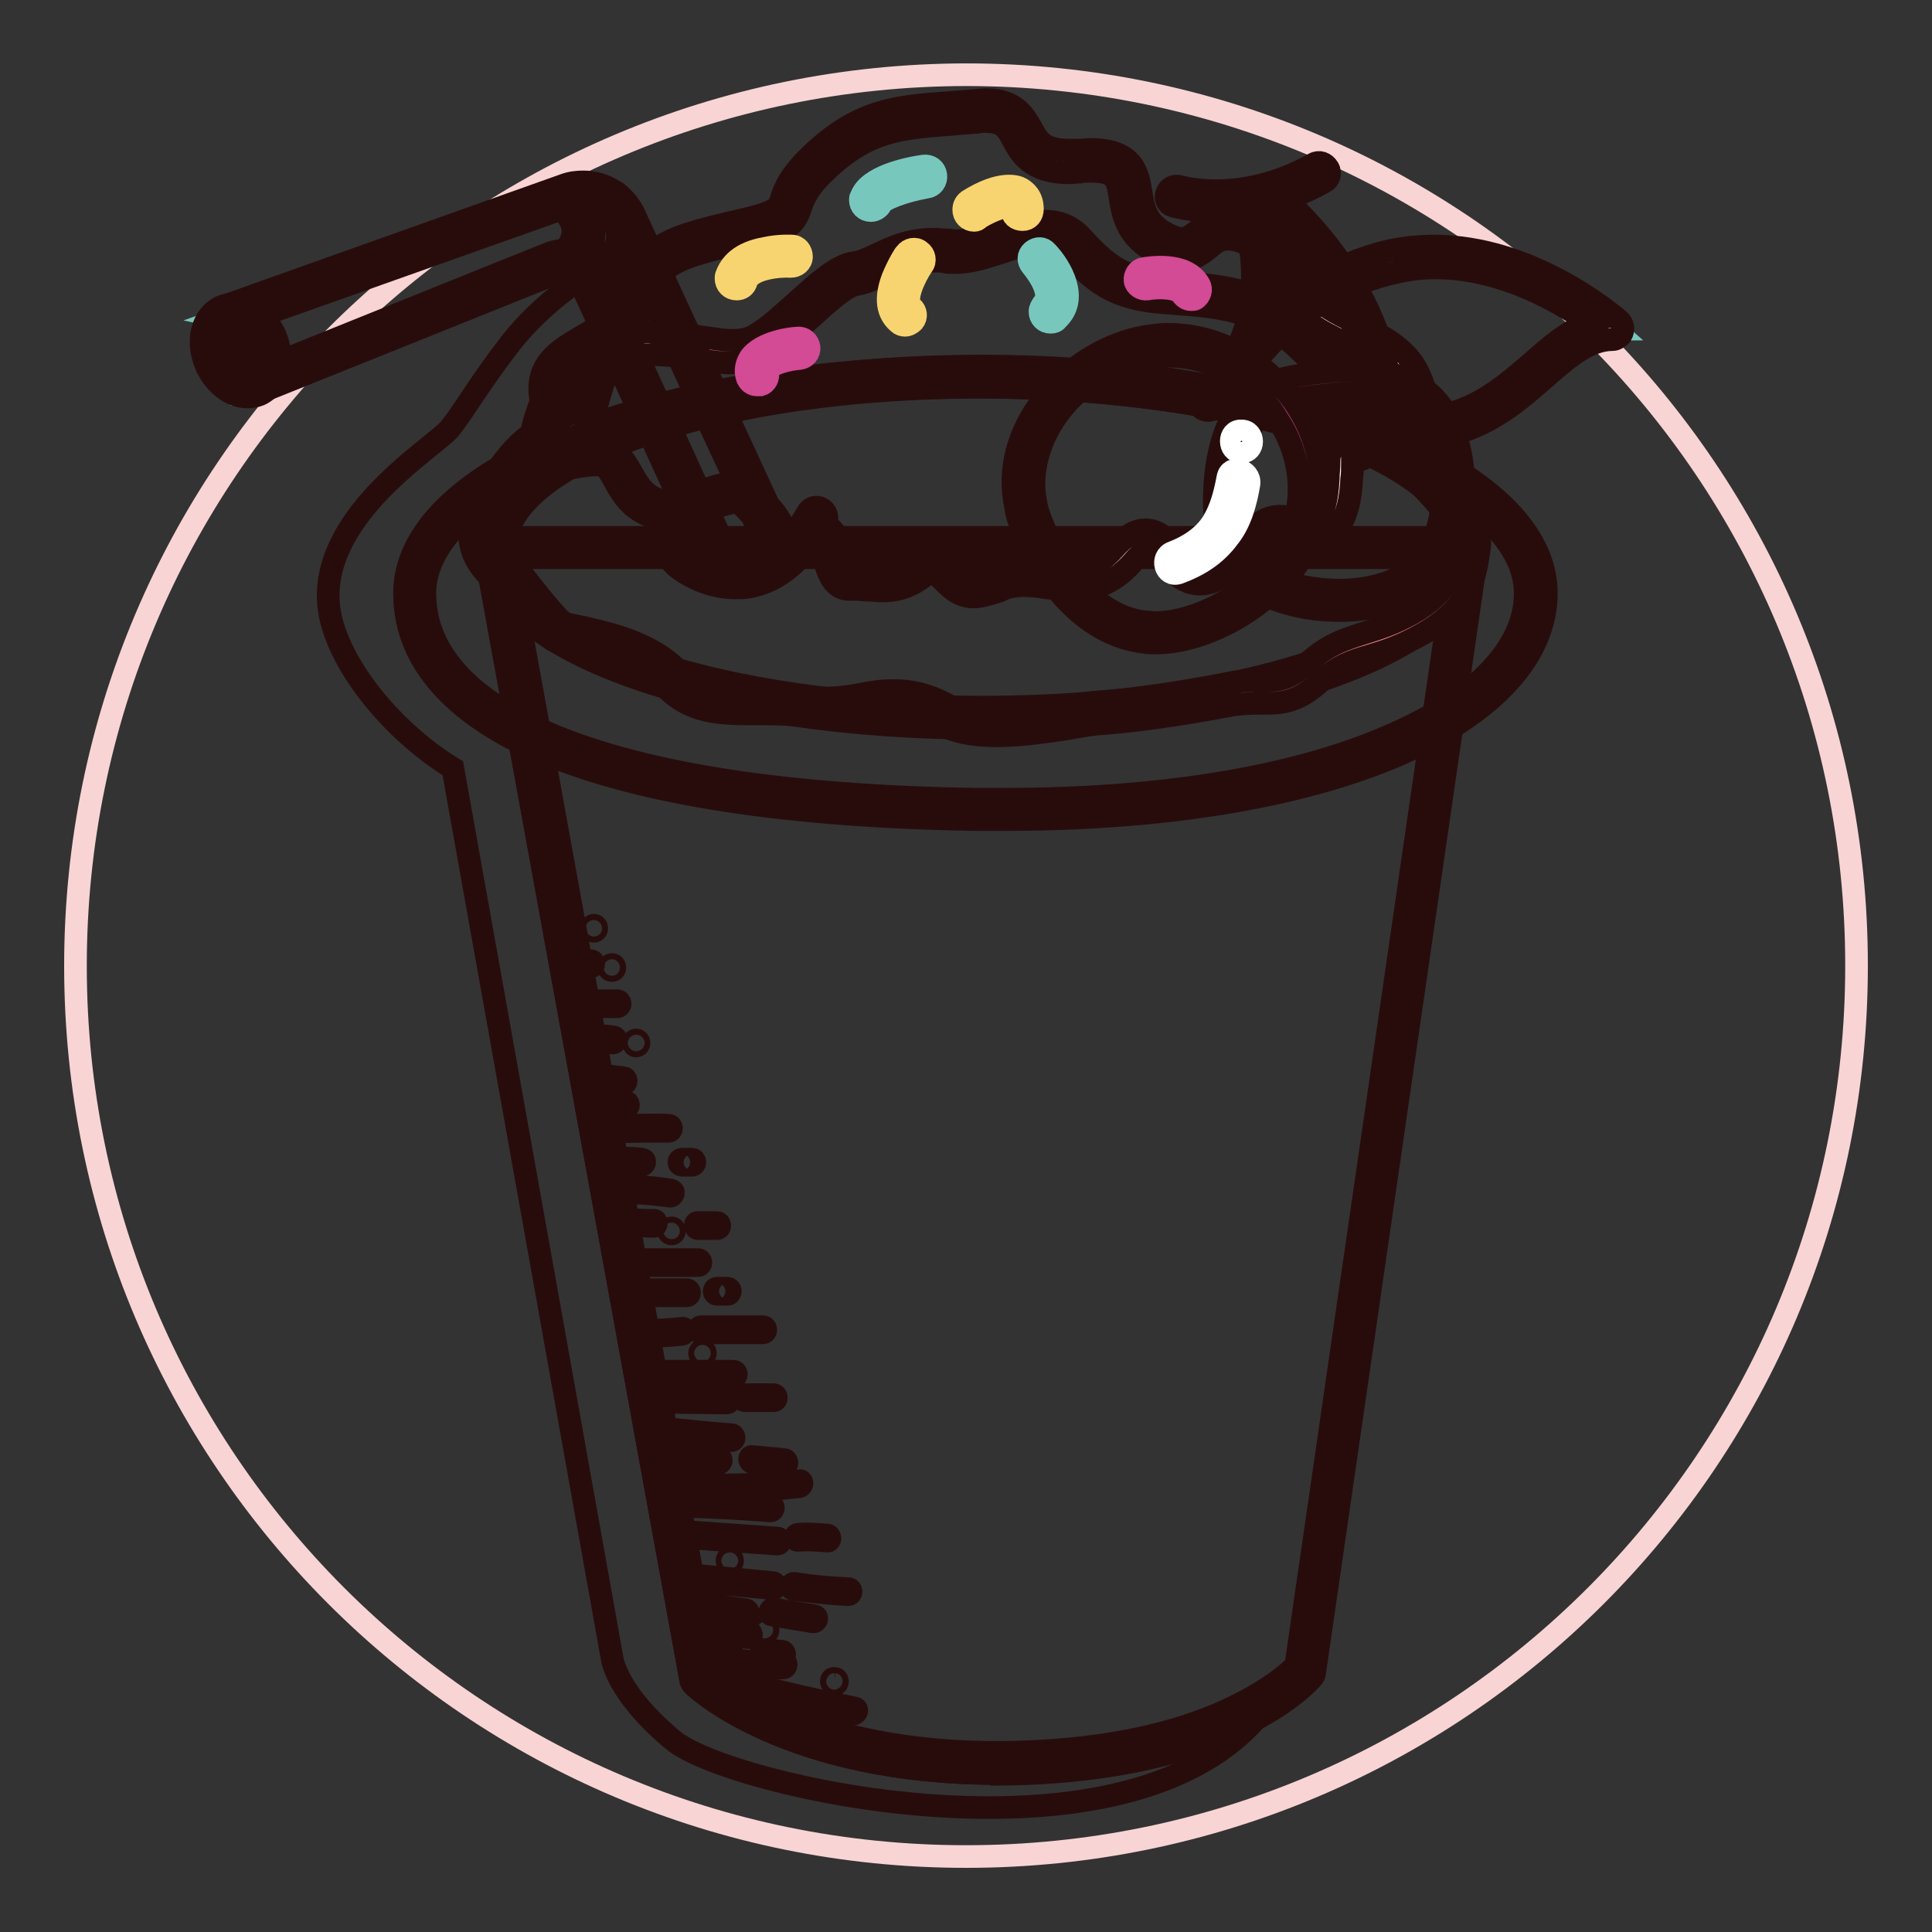 <?xml version="1.0" encoding="utf-8"?>
<!-- Svg Vector Icons : http://www.onlinewebfonts.com/icon -->
<!DOCTYPE svg PUBLIC "-//W3C//DTD SVG 1.1//EN" "http://www.w3.org/Graphics/SVG/1.1/DTD/svg11.dtd">
<svg version="1.1" xmlns="http://www.w3.org/2000/svg" xmlns:xlink="http://www.w3.org/1999/xlink" x="0px" y="0px" viewBox="0 0 256 256" enable-background="new 0 0 256 256" xml:space="preserve">
<rect x="0" y="0" width="256" height="256" fill="#333333" stroke="none"/>
<g> <path stroke-width="3" fill-opacity="0" stroke="#f9d4d5"  d="M10,128c0,65.2,52.8,118,118,118c65.2,0,118-52.8,118-118c0,0,0,0,0-0.1c0-65.2-52.8-118-118-118 C62.8,10,10,62.8,10,128z"/> <path stroke-width="3" fill-opacity="0" stroke="#78c7bd"  d="M65.6,72.5h128.9L173,221.4c0,0-10.1,12-40.1,12.3c-28,0.2-40.1-11.3-40.1-11.3L65.6,72.5z"/> <path stroke-width="3" fill-opacity="0" stroke="#280c0c"  d="M132.2,235c-27.7,0-39.8-11.2-40.3-11.7c-0.2-0.2-0.4-0.5-0.4-0.8L64.2,72.8c-0.1-0.8,0.4-1.5,1.1-1.6 c0.1,0,0.2,0,0.2,0h128.9c0.8,0,1.4,0.6,1.4,1.4c0,0.1,0,0.1,0,0.2l-21.6,148.8c0,0.3-0.1,0.5-0.3,0.7 c-0.4,0.5-10.9,12.5-41.2,12.8C132.7,235,132.4,235,132.2,235L132.2,235z M94.1,221.6c2.1,1.7,14.2,10.8,38.8,10.6 c8.3-0.1,20.4-1.1,30.5-6c5-2.4,7.5-4.7,8.3-5.5l21.3-146.8H67.3L94.1,221.6z"/> <path stroke-width="3" fill-opacity="0" stroke="#fef5ed"  d="M203.6,78.6c0,15.8-27.7,29.4-74.3,28.6c-52.2-0.9-74.3-12.8-74.3-28.6S88.2,50,129.3,50 S203.6,62.8,203.6,78.6z"/> <path stroke-width="3" fill-opacity="0" stroke="#280c0c"  d="M133.1,108.6c-1.3,0-2.5,0-3.8,0c-25.1-0.4-44.3-3.4-57.2-8.8c-8.4-3.5-18.4-10.1-18.4-21.2 c0-8.3,8-15.9,22.6-21.5c14.2-5.5,33-8.5,53-8.5c20,0,38.9,3,53,8.5c14.6,5.6,22.6,13.3,22.6,21.5c0,8.3-6.9,15.9-19.5,21.4 C172.4,105.6,154.3,108.6,133.1,108.6L133.1,108.6z M129.3,51.3c-19.7,0-38.2,2.9-52.1,8.3c-13.3,5.1-20.9,12-20.9,19 c0,7.7,5.6,14,16.7,18.7c12.6,5.3,31.5,8.2,56.2,8.6c1.3,0,2.5,0,3.8,0c20.8,0,38.6-2.9,51.3-8.5c11.5-5,17.8-11.7,17.8-18.8 c0-6.9-7.6-13.9-20.9-19C167.4,54.3,149,51.3,129.3,51.3z"/> <path stroke-width="3" fill-opacity="0" stroke="#f6c367"  d="M65.6,72.5c0,12.5,28.9,22.6,64.5,22.6c35.6,0,64.5-10.1,64.5-22.6c0-12.5-28.9-22.6-64.5-22.6 C94.5,50,65.6,60.1,65.6,72.5z"/> <path stroke-width="3" fill-opacity="0" stroke="#280c0c"  d="M130.1,96.5c-17.4,0-33.7-2.4-46-6.7c-12.8-4.5-19.8-10.6-19.8-17.3c0-6.7,7-12.8,19.8-17.3 c12.3-4.3,28.7-6.7,46-6.7c17.4,0,33.7,2.4,46,6.7c12.8,4.5,19.8,10.6,19.8,17.3c0,6.7-7,12.8-19.8,17.3 C163.8,94.1,147.5,96.5,130.1,96.5z M130.1,51.3c-17.1,0-33.1,2.3-45.1,6.5c-11.4,4-18,9.3-18,14.7c0,5.3,6.5,10.7,18,14.7 c12,4.2,28.1,6.5,45.1,6.5s33.1-2.3,45.1-6.5c11.4-4,18-9.3,18-14.7c0-5.3-6.5-10.7-18-14.7C163.2,53.7,147.2,51.3,130.1,51.3z"/> <path stroke-width="3" fill-opacity="0" stroke="#ef8484"  d="M68.1,77c0,0-7.6-3.1-3.1-10.7c4.5-7.6,6.6-8,10.4-9.7c3.8-1.7,1.3-10.2,8.5-11s12.7,2.5,16.9,0 c4.2-2.5,9.3-8.9,12.5-9.3c3.2-0.4,6.1-3.8,12.1-3c5.9,0.8,12.7-5.5,16.9-0.8c4.2,4.7,6.8,5.9,13.1,6.3s11,0.8,16.1,5.1 c5.1,4.2,8.5,8.9,11.9,10s3.3,6.4,6.6,10.2c3.3,3.8,5.1,5.8,4.7,8.4c-0.4,2.7-0.6,6.6-6.8,10.1c-6.1,3.5-9.3,2.4-13.7,6.4 s-6.3,2-11,2.9c-4.7,0.9-12.1,2.1-17.5,2.5c-5.3,0.4-14.8,3.6-21.2,0c-6.3-3.6-11,0.2-17.9-0.9c-6.9-1.1-13.1,1.3-17.7-3.7 c-4.6-5-13.5-5.3-15-6.3C72.4,82.6,68.1,77,68.1,77z"/> <path stroke-width="3" fill-opacity="0" stroke="#280c0c"  d="M132,97.5c-3.3,0-6-0.6-8.2-1.9c-1.7-1-3.3-1.4-5.3-1.4c-1.3,0-2.7,0.2-4.1,0.4c-1.6,0.2-3.3,0.5-5.1,0.5 c-1,0-2-0.1-2.9-0.2c-1.9-0.3-3.7-0.3-5.3-0.3c-0.3,0-0.6,0-0.9,0c-4.7,0-8.8,0-12.3-3.8c-3-3.2-8-4.3-11.3-5 c-1.7-0.4-2.7-0.6-3.4-1c-1.5-1-4.9-5.3-5.9-6.7c-1-0.5-3.7-2.1-4.7-5.1c-0.8-2.3-0.3-4.8,1.2-7.5c4.4-7.4,6.8-8.4,10.2-9.9 c0.3-0.1,0.6-0.2,0.9-0.4c0.9-0.4,1.3-1.9,1.8-3.6c0.8-2.9,1.9-6.9,7.1-7.5c0.9-0.1,1.7-0.2,2.6-0.1c2.3,0,4.4,0.3,6.3,0.6 c1.5,0.2,3,0.5,4.3,0.5c1.3,0,2.3-0.2,3.2-0.8c1.7-1,3.5-2.7,5.3-4.3c2.9-2.6,5.4-4.9,7.7-5.2c0.9-0.1,1.9-0.6,3-1.1 c1.9-0.9,4.2-2,7.4-2c0.7,0,1.4,0.1,2.1,0.1c0.3,0,0.6,0.1,0.9,0.1c1.8,0,3.8-0.7,5.8-1.3c2-0.7,4.1-1.3,6-1.3c2,0,3.7,0.7,5,2.2 c4,4.4,6.2,5.5,12.2,5.9c6.1,0.4,11.3,0.8,16.9,5.4c1.9,1.6,3.6,3.3,5.1,4.8c2.4,2.4,4.4,4.4,6.2,5c2.6,0.8,3.6,3.3,4.5,5.7 c0.7,1.7,1.4,3.5,2.7,5l0.4,0.4c3.2,3.7,5.1,5.9,4.6,9.2c0,0.2-0.1,0.4-0.1,0.6c-0.4,2.8-1.1,6.9-7.4,10.5c-2.8,1.6-5,2.3-7,2.9 c-2.4,0.7-4.2,1.3-6.4,3.3c-3,2.8-5.2,3-7.4,3c-0.2,0-0.4,0-0.7,0c-1,0-2.2,0-3.6,0.2c-2.5,0.5-11.3,2.1-17.6,2.5 c-1.3,0.1-2.9,0.4-4.6,0.7C138.4,97,135.2,97.5,132,97.5L132,97.5z M118.5,91.5c2.4,0,4.6,0.6,6.7,1.7c1.8,1,4,1.5,6.9,1.5 c2.9,0,6-0.5,8.7-1c1.8-0.3,3.4-0.6,4.8-0.7c6.2-0.4,14.8-2,17.3-2.5c1.4-0.3,2.5-0.3,3.5-0.3c0.2,0,0.5,0,0.7,0c0.2,0,0.4,0,0.6,0 c1.8,0,3.2-0.2,5.5-2.3c2.7-2.5,5-3.2,7.5-4c1.9-0.6,3.9-1.2,6.4-2.6c5.1-2.9,5.6-6,6-8.5c0-0.2,0.1-0.4,0.1-0.6 c0.3-1.8-0.9-3.3-4-6.8l-0.4-0.4c-1.6-1.8-2.4-3.9-3.2-5.8c-0.9-2.2-1.5-3.6-2.7-4c-2.5-0.7-4.8-3-7.4-5.6 c-1.5-1.4-3.1-3.1-4.9-4.6c-4.6-3.9-8.8-4.3-15.3-4.8c-6.7-0.4-9.6-1.8-14.1-6.8c-0.8-0.9-1.7-1.3-2.9-1.3c-1.5,0-3.3,0.6-5.1,1.2 c-2.2,0.7-4.4,1.5-6.7,1.5c-0.5,0-0.9,0-1.3-0.1c-0.5-0.1-1.1-0.1-1.7-0.1c-2.5,0-4.4,0.9-6.2,1.7c-1.3,0.6-2.5,1.2-3.8,1.4 c-1.4,0.2-3.9,2.5-6.1,4.5c-1.9,1.7-3.9,3.5-5.8,4.7c-1.3,0.8-2.8,1.2-4.6,1.2c-1.5,0-3-0.2-4.7-0.5c-1.9-0.3-3.8-0.6-5.9-0.6 c-0.8,0-1.5,0-2.3,0.1c-3.1,0.4-3.8,2.3-4.7,5.5c-0.6,2.2-1.2,4.5-3.4,5.4c-0.3,0.1-0.6,0.3-0.9,0.4c-3.1,1.3-5,2.2-8.9,8.7 c-1.2,1.9-1.5,3.7-1,5.2c0.8,2.4,3.4,3.5,3.5,3.5c0.2,0.1,0.4,0.3,0.6,0.4c1.7,2.2,4.5,5.7,5.4,6.3c0.3,0.2,1.5,0.4,2.5,0.6 c3.4,0.8,9.2,2,12.8,5.9c2.5,2.7,5.4,2.9,9.3,2.9c0.3,0,0.6,0,0.9,0c0.3,0,0.6,0,0.9,0c1.7,0,3.7,0,5.7,0.4 c0.8,0.1,1.6,0.2,2.5,0.2c1.6,0,3.2-0.2,4.7-0.5C115.4,91.7,116.9,91.5,118.5,91.5z"/> <path stroke-width="3" fill-opacity="0" stroke="#fef5ed"  d="M73.1,53.4c0,0-3.4,7.7,0,7.6c3.4-0.1,5.9-1.4,7.6,0s2,4.7,5.4,6.2c3.4,1.4,3.4,0.3,7.8-1.1 c4.3-1.4,4.3-0.8,6.9,1.9c2.6,2.7,1.6,5,5.9,3c4.3-2,3.1,6.3,6,5.9c2.8-0.3,5.6,1.3,9.3-1.8c3.7-3.1,3.9,5,9.4,1.9 c5.6-3.1,11.5,3.2,17.3-3.5s6,5.5,12.2,1.8c6.2-3.7,6.2-6.8,10.5-5.4c4.2,1.4,5.6-1.5,5.9-6.5c0.3-5-0.7-2,3.9-4.7s7.7-3.8,4.8-9.1 s-13-6.2-13.3-10.4c-0.3-4.2-1.4-5.9-7.9-8.5s-5.4,5.1-11.9,1.1c-6.5-4,0.2-11.3-10.2-10.5s-5-7.5-13.7-6.7 c-8.7,0.8-13.8,0.2-20.8,6.7c-6.9,6.5-0.4,7.1-10.7,9.4c-10.3,2.3-11.6,3.4-14.3,9.8C80.5,47,71.3,45.9,73.1,53.4L73.1,53.4z"/> <path stroke-width="3" fill-opacity="0" stroke="#280c0c"  d="M129,79.1c-2.1,0-3.3-1.4-4.3-2.4c-0.4-0.4-1-1-1.2-1c-0.1,0-0.3,0.1-0.7,0.4c-2.4,2-4.5,2.2-5.9,2.2 c-0.7,0-1.3-0.1-1.9-0.1c-0.5,0-1-0.1-1.5-0.1c-0.3,0-0.5,0-0.7,0c-0.1,0-0.2,0-0.3,0c-2.1,0-2.8-2.2-3.3-3.9 c-0.3-0.9-0.8-2.4-1.2-2.4c-0.1,0-0.3,0-0.6,0.2c-1.3,0.6-2.2,0.9-3,0.9c-1.7,0-2.4-1.2-3-2.2c-0.4-0.6-0.8-1.3-1.4-2 c-0.3-0.3-0.5-0.5-0.7-0.7c-1.2-1.3-1.4-1.4-1.9-1.4c-0.5,0-1.3,0.2-2.8,0.7c-1.2,0.4-2,0.7-2.7,1c-1.1,0.5-1.9,0.8-3,0.8 c-0.9,0-1.8-0.2-3-0.8c-2.6-1.1-3.6-3-4.5-4.6c-0.4-0.8-0.8-1.4-1.2-1.8c-0.2-0.2-0.5-0.3-1.2-0.3c-0.6,0-1.3,0.1-2.1,0.2 c-1,0.2-2.2,0.4-3.5,0.4l-0.1,0c-1,0-1.8-0.4-2.3-1.2c-1.3-2,0.2-6.2,0.9-7.9c-1-4.9,2.3-6.8,5.2-8.5c2-1.2,4.2-2.4,5.2-4.7 c3.1-7.1,4.8-8.2,15.3-10.6c5.3-1.2,5.5-1.7,5.9-2.9c0.4-1.3,1.1-3.2,4.2-6.1c6.2-5.8,11.1-6.2,17.9-6.7c1.2-0.1,2.4-0.2,3.7-0.3 c0.4,0,0.9-0.1,1.3-0.1c4,0,5.1,2.1,6.1,3.8c0.9,1.7,1.6,2.9,5.1,2.9c0.4,0,0.8,0,1.2,0c0.5,0,1-0.1,1.5-0.1c5.8,0,6.3,3.2,6.7,5.7 c0.3,1.9,0.6,3.7,2.8,5.1c1,0.6,1.9,1,2.6,1c0.7,0,1.2-0.4,2-1c1-0.8,2.2-1.8,4.2-1.8c0.9,0,1.9,0.2,2.9,0.6 c6.6,2.6,8.4,4.6,8.8,9.6c0.1,1.3,2.6,2.5,5,3.7c3.1,1.5,6.5,3.1,8.2,6.2c3.2,6.1-0.3,8.1-4.3,10.4c-0.3,0.2-0.7,0.4-1,0.6 c-1.5,0.9-2.5,1.2-3.2,1.4l0,0.2c0,0.7,0,1.3-0.1,2c-0.1,2-0.5,8.2-5.4,8.2c-0.7,0-1.5-0.1-2.4-0.4c-0.6-0.2-1-0.3-1.4-0.3 c-0.9,0-1.4,0.5-2.8,1.7c-1.1,1-2.7,2.4-5.2,3.8c-1,0.6-2,0.9-2.9,0.9c-2.2,0-3.7-1.6-4.8-2.9c-0.7-0.8-1.4-1.6-2-1.6 c-0.2,0-0.9,0.2-2.1,1.6c-2.2,2.5-4.7,3.7-7.8,3.7c-1.2,0-2.4-0.2-3.6-0.3c-1.1-0.2-2.1-0.3-3.1-0.3c-1.2,0-2.2,0.2-3.1,0.7 C130.9,78.8,129.9,79.1,129,79.1L129,79.1z M123.5,73c1.4,0,2.4,1,3.2,1.9c0.9,0.9,1.5,1.5,2.3,1.5c0.5,0,1-0.2,1.7-0.5 c1.3-0.7,2.8-1.1,4.5-1.1c1.2,0,2.4,0.2,3.5,0.3c1.1,0.2,2.2,0.3,3.2,0.3c1.6,0,3.6-0.3,5.7-2.7c1.5-1.7,2.8-2.5,4.2-2.5 c1.8,0,3,1.4,4.1,2.6c0.9,1,1.8,2,2.8,2c0.4,0,1-0.2,1.6-0.5c2.2-1.3,3.6-2.5,4.7-3.5c1.5-1.3,2.7-2.4,4.6-2.4 c0.7,0,1.4,0.1,2.3,0.4c0.6,0.2,1.1,0.3,1.5,0.3c0.7,0,2.3,0,2.6-5.6c0-0.8,0.1-1.5,0.1-1.9c0-1.3,0-2.3,1.8-2.7 c0.5-0.1,1.3-0.3,2.8-1.2c0.4-0.2,0.7-0.4,1-0.6c4.1-2.3,5.2-2.9,3.3-6.7c-1.2-2.3-4.2-3.7-6.9-5c-3.2-1.6-6.3-3-6.5-6 c-0.2-3.5-0.8-4.9-7-7.3c-0.7-0.3-1.4-0.4-1.9-0.4c-1,0-1.6,0.4-2.5,1.2c-0.9,0.7-2,1.6-3.7,1.6l0,0c-1.2,0-2.5-0.4-4-1.4 c-3.3-2-3.8-4.9-4.1-7c-0.4-2.4-0.5-3.4-4-3.4c-0.4,0-0.9,0-1.3,0.1c-0.5,0-0.9,0.1-1.4,0.1c-5.1,0-6.5-2.5-7.5-4.4 c-0.8-1.5-1.3-2.4-3.7-2.4c-0.3,0-0.7,0-1,0.1c-1.3,0.1-2.6,0.2-3.7,0.3c-6.4,0.5-10.7,0.8-16.2,6c-2.6,2.4-3.1,3.9-3.5,5 c-0.8,2.5-1.9,3.4-7.9,4.7c-10.1,2.3-10.8,3.1-13.4,9c-1.4,3.2-4,4.7-6.3,6c-3.1,1.8-4.5,2.8-3.8,5.9c0.1,0.3,0,0.6-0.1,0.9 c-1,2.3-1.6,5-1.3,5.7c0,0,0,0,0,0c1.1,0,2.1-0.2,3.1-0.3c0.9-0.1,1.7-0.3,2.5-0.3c1.2,0,2.1,0.3,2.9,0.9c0.8,0.7,1.4,1.7,1.9,2.6 c0.8,1.4,1.5,2.7,3.1,3.4c0.9,0.4,1.5,0.5,2,0.5c0.5,0,1-0.2,1.9-0.6c0.7-0.3,1.6-0.7,2.9-1.1c1.5-0.5,2.7-0.8,3.7-0.8 c1.8,0,2.7,1,3.9,2.3c0.2,0.2,0.4,0.5,0.7,0.7c0.9,0.9,1.4,1.8,1.8,2.5c0.2,0.3,0.4,0.8,0.6,0.9c0,0,0,0,0.1,0 c0.2,0,0.7-0.1,1.9-0.6c0.6-0.3,1.2-0.5,1.8-0.5c2.5,0,3.3,2.5,3.8,4.3c0.2,0.6,0.5,1.7,0.8,2c0.3,0,0.6-0.1,1-0.1 c0.6,0,1.2,0.1,1.8,0.1c0.6,0.1,1.1,0.1,1.6,0.1c1.1,0,2.5-0.2,4.1-1.6C121.9,73.3,122.7,73,123.5,73L123.5,73z"/> <path stroke-width="3" fill-opacity="0" stroke="#280c0c"  d="M132.9,235c-0.2,0-0.5,0-0.7,0c-27.7,0-39.8-11.2-40.3-11.7c-0.2-0.2-0.4-0.5-0.4-0.8L68.9,98.4 c-7.6-3.8-15.3-10-15.3-19.8c0-6.1,4.4-11.9,12.6-16.7c1.6-2.2,2.9-3.5,4.2-4.4c0.3-1.7,0.9-3.3,1.3-4.3c-1-4.9,2.3-6.8,5.2-8.5 c1.3-0.8,2.7-1.5,3.7-2.6l-2.7-5.8c0,0-6,3.7-10.2,9.1c-4.2,5.4-6.1,8.9-8.1,11.4c-2,2.4-16.6,11.1-16.1,22.7 c0.3,7.4,8,17.1,16.5,22.3l21.1,117.9c0,0,0.5,4.6,8.1,10.9c7.3,6.1,58.9,17.9,77.2-2.8C160.1,231.3,149.5,234.9,132.9,235 L132.9,235z"/> <path stroke-width="3" fill-opacity="0" stroke="#78c7bd"  d="M101.6,69.4L83,29.1c-1.3-2.9-4.6-4.3-7.6-3.2L29.8,42.1c0,0,1.4,0.3,2.5,3.8c1.1,3.2,0.5,5.3,0.5,5.3 L73,34.9c2.1-0.8,4.4,0.1,5.4,2.1l16.2,35.4c0.9,2.1,3.3,3,5.4,2C101.7,73.5,102.5,71.3,101.6,69.4z"/> <path stroke-width="3" fill-opacity="0" stroke="#280c0c"  d="M98.1,76.3c-2.1,0-4.1-1.3-4.9-3.2L77,37.7c-0.5-1-1.4-1.6-2.5-1.6c-0.4,0-0.7,0.1-1,0.2L33.4,52.4 c-0.5,0.2-1.1,0.1-1.5-0.3c-0.4-0.4-0.6-0.9-0.4-1.4c0,0,0.4-1.7-0.5-4.4c-0.8-2.3-1.5-2.9-1.7-2.9c-0.7-0.2-1.1-1-0.9-1.8 c0.1-0.4,0.5-0.7,0.9-0.9l45.5-16.2c0.8-0.3,1.7-0.4,2.5-0.4c2.9,0,5.6,1.7,6.8,4.4l18.6,40.3c1.2,2.6,0.1,5.7-2.4,6.9 C99.7,76.1,98.9,76.3,98.1,76.3z M74.5,33.2c2.2,0,4.2,1.3,5.1,3.3l16.2,35.4l0,0c0.4,0.9,1.3,1.5,2.3,1.5c0.4,0,0.8-0.1,1.1-0.3 c1.2-0.6,1.7-2.1,1.1-3.3L81.7,29.7c-0.8-1.7-2.5-2.8-4.3-2.8c-0.5,0-1.1,0.1-1.6,0.3L32.4,42.6c0.4,0.7,0.9,1.6,1.3,2.8 c0.5,1.4,0.7,2.6,0.7,3.6l38-15.3C73.1,33.4,73.8,33.2,74.5,33.2z"/> <path stroke-width="3" fill-opacity="0" stroke="#fef5ed"  d="M35.2,45c-1.1-2.5-3.4-3.9-5.3-3.2c-1.8,0.8-2.5,3.5-1.4,6l0,0c1.2,2.8,3.4,4.5,5.5,3.7 C36.1,50.6,36.8,47.7,35.2,45z"/> <path stroke-width="3" fill-opacity="0" stroke="#280c0c"  d="M32.8,52.6c-2.2,0-4.4-1.7-5.5-4.2c-1.4-3.3-0.5-6.7,2.1-7.8c0.5-0.2,1.1-0.3,1.6-0.3 c2.2,0,4.4,1.7,5.5,4.2c0.6,1.5,0.8,3.1,0.5,4.5c-0.4,1.5-1.3,2.7-2.6,3.3C33.9,52.5,33.3,52.6,32.8,52.6z M31,43 c-0.2,0-0.4,0-0.5,0.1c-1.1,0.5-1.4,2.4-0.7,4.2c0.7,1.7,2,2.5,2.9,2.5c0.2,0,0.4,0,0.5-0.1c0.6-0.3,0.9-1,1-1.4 c0.2-0.8,0.1-1.9-0.3-2.8C33.3,43.9,32,43,31,43z M97.4,77.9c-4.6,0-8-2.9-8.1-3.1c-0.6-0.5-0.6-1.4-0.1-1.9 c0.5-0.5,1.3-0.6,1.9-0.1c0,0,3.5,3,7.7,2.3c3.1-0.5,5.8-3,8.2-7.2c0.4-0.7,1.2-0.9,1.9-0.5c0.6,0.4,0.9,1.2,0.5,1.8 c-2.8,5-6.2,7.9-10.2,8.6C98.6,77.9,98,77.9,97.4,77.9z"/> <path stroke-width="3" fill-opacity="0" stroke="#78c7bd"  d="M213.8,43.6c0,0-13.9-12.4-29.2-8.9c-15.2,3.4-22.3,16.7-22.3,16.7s5.8,5.3,24.8,5.5 C201,57,205.2,43.6,213.8,43.6L213.8,43.6z"/> <path stroke-width="3" fill-opacity="0" stroke="#280c0c"  d="M187.3,58.2c-0.1,0-0.2,0-0.3,0c-19.3-0.2-25.4-5.6-25.7-5.9c-0.5-0.4-0.6-1.1-0.3-1.7 c0.3-0.6,7.6-13.8,23.2-17.4c1.9-0.4,3.8-0.6,5.8-0.6c12.9,0,23.4,8.9,24.5,9.8c0.6,0.5,0.7,1.3,0.3,2c-0.3,0.3-0.7,0.6-1.1,0.6h0 c-3.2,0-5.9,2.4-9,5.1C200.6,53.7,195.5,58.2,187.3,58.2z M164.2,50.9c2.3,1.3,8.9,4.3,22.9,4.5c0.1,0,0.2,0,0.3,0h0 c7.1,0,11.4-3.8,15.6-7.4c2.5-2.2,4.8-4.2,7.6-5.2c-3.8-2.7-11.6-7.3-20.4-7.3c-1.8,0-3.5,0.2-5.2,0.6 C173,38.7,166.2,47.8,164.2,50.9z"/> <path stroke-width="3" fill-opacity="0" stroke="#d34a95"  d="M179.7,50.6c-1.1,0-2.2,0.1-3.2,0.2c-2.9,0.3-6.2,0.5-8.8,2c-4.4,2.5-5.4,9.1-5.3,13.7 c0.1,5.1,2.5,10.2,7.6,11.9c5.3,1.7,12.3,1.8,17.2-1.2c6.2-3.9,6.5-13.6,4.1-19.8C189.2,52.2,184.8,50.6,179.7,50.6z"/> <path stroke-width="3" fill-opacity="0" stroke="#280c0c"  d="M177.5,80.9L177.5,80.9c-2.8,0-5.5-0.4-8.1-1.3c-5.2-1.7-8.5-6.8-8.5-13.2c0-3.4,0.5-11.8,6-15 c2.7-1.5,5.9-1.8,8.7-2.1l0.7-0.1c1.2-0.1,2.3-0.2,3.3-0.2h0.1c6.5,0,10.8,2.6,12.8,7.6c1.4,3.5,1.8,7.7,1.2,11.5 c-0.7,4.5-2.7,8-5.9,10C185,80,181.5,80.9,177.5,80.9z M179.7,52L179.7,52c-1,0-2,0.1-3.1,0.2l-0.7,0.1c-2.7,0.3-5.4,0.5-7.6,1.8 c-4.2,2.4-4.6,9.5-4.6,12.5c0,4.1,1.8,9,6.6,10.5c2.2,0.7,4.7,1.1,7.2,1.1c3.4,0,6.5-0.8,8.8-2.2c5.2-3.3,5.9-12,3.6-18.1 C188.4,53.8,185.1,52,179.7,52L179.7,52z M161.1,28c-3.4,0-5.6-0.7-5.7-0.7c-0.7-0.2-1.1-1-0.8-1.7c0.2-0.7,1-1.1,1.7-0.9 c0.1,0,8,2.5,17.8-3c0.7-0.4,1.5-0.1,1.9,0.6c0.4,0.7,0.1,1.5-0.5,1.8C169.8,27.3,164.7,28,161.1,28z"/> <path stroke-width="3" fill-opacity="0" stroke="#d34a95"  d="M150.3,46.5c-8.7,2.4-16.4,11.3-14.3,20.6c0.1,0.7,0.3,1.3,0.6,2c2.4,6.4,7.8,13.8,15.2,14.7 c7.4,0.8,17.7-5.6,20.6-12.4c5.3-12.6-5.8-26.7-19-25.4C152.3,46,151.3,46.2,150.3,46.5z"/> <path stroke-width="3" fill-opacity="0" stroke="#280c0c"  d="M153.1,85.2L153.1,85.2c-0.5,0-1,0-1.5-0.1c-8.1-0.9-13.8-8.6-16.4-15.6c-0.3-0.7-0.5-1.4-0.6-2.2 c-2.3-10.2,6.1-19.7,15.3-22.3c1.1-0.3,2.2-0.5,3.3-0.6c0.6-0.1,1.2-0.1,1.7-0.1c6.5,0,13,3.6,16.8,9.3c3.7,5.6,4.4,12.2,1.9,18.1 C170.7,78.9,160.9,85.2,153.1,85.2z M154.9,47.2c-0.5,0-1,0-1.5,0.1c-1,0.1-1.9,0.3-2.8,0.5c-9.9,2.7-14.9,12-13.3,19 c0.1,0.6,0.3,1.2,0.5,1.8c1.3,3.4,3.2,6.6,5.4,9c2.6,2.8,5.5,4.5,8.6,4.8c0.4,0,0.8,0.1,1.2,0.1c6.7,0,15.4-5.6,17.9-11.6 c2.1-5,1.5-10.7-1.7-15.5C166.1,50.3,160.5,47.2,154.9,47.2L154.9,47.2z"/> <path stroke-width="3" fill-opacity="0" stroke="#280c0c"  d="M183,56.9c-0.8,0-1.4-0.6-1.4-1.4c0,0,0,0,0-0.1c0.8-15.6-13.7-27.6-13.9-27.7c-0.6-0.5-0.7-1.3-0.2-1.9 l0,0c0.5-0.6,1.3-0.7,1.9-0.2c0,0,0,0,0,0c0.6,0.5,15.8,13.1,14.9,30C184.3,56.3,183.7,56.9,183,56.9z M160.1,54.4 c-0.8,0-1.4-0.6-1.4-1.4c0-0.4,0.2-0.8,0.5-1.1c10.7-8.4,5.5-23.7,5.4-23.8c-0.2-0.7,0.2-1.5,0.9-1.7c0.7-0.2,1.5,0.1,1.7,0.8 c0.1,0.2,1.5,4.3,1.5,9.7c0,7.2-2.7,13.2-7.8,17.2C160.7,54.3,160.4,54.4,160.1,54.4z"/> <path stroke-width="3" fill-opacity="0" stroke="#ffffff"  d="M164.5,59.9c1.8,0,1.8-2.8,0-2.8C162.7,57,162.7,59.9,164.5,59.9z"/> <path stroke-width="3" fill-opacity="0" stroke="#ffffff"  d="M162.7,63.3c-0.4,2.1-0.9,4.1-2,5.9c-1.2,1.9-3.2,3.2-5.3,4c-1.7,0.6-1,3.3,0.8,2.7c2.7-1,4.9-2.4,6.6-4.7 c1.6-2,2.3-4.7,2.7-7.1C165.7,62.3,163,61.5,162.7,63.3L162.7,63.3z"/> <path stroke-width="3" fill-opacity="0" stroke="#78c7bd"  d="M122.6,23.3c0,0-6.5,1-7.2,3.2 M115.4,27.9c-0.8,0-1.4-0.6-1.4-1.4c0-0.2,0-0.3,0.1-0.4 c0.9-2.7,6.1-3.8,8.3-4.1c0.8-0.1,1.5,0.4,1.6,1.2s-0.4,1.5-1.2,1.6c-2.9,0.5-5.9,1.6-6.1,2.3C116.5,27.5,116,27.9,115.4,27.9z"/> <path stroke-width="3" fill-opacity="0" stroke="#fef5ed"  d="M129.1,27.8c0,0,6.3-3.9,6.5,0"/> <path stroke-width="3" fill-opacity="0" stroke="#f8d470"  d="M129.1,29.2c-0.8,0-1.4-0.6-1.4-1.4c0-0.5,0.2-0.9,0.6-1.2c4.3-2.7,6.5-1.9,7-1.6c0.5,0.3,1.5,1,1.5,2.7 c0,0.8-0.5,1.4-1.3,1.4c-0.8,0-1.4-0.5-1.4-1.3c0-0.3-0.1-0.4-0.1-0.4c-0.4-0.3-2.5,0.4-4.3,1.5C129.6,29.1,129.3,29.2,129.1,29.2z "/> <path stroke-width="3" fill-opacity="0" stroke="#fef5ed"  d="M121.1,34.4c0,0-3.7,5.3-1.1,7.3"/> <path stroke-width="3" fill-opacity="0" stroke="#f8d470"  d="M119.9,43.1c-0.3,0-0.6-0.1-0.8-0.3c-1.1-0.9-2.1-2.6-0.8-6c0.7-1.7,1.6-3.2,1.7-3.2 c0.4-0.6,1.3-0.8,1.9-0.3c0.6,0.4,0.8,1.3,0.3,1.9l0,0c-1,1.5-2.5,4.6-1.4,5.5c0.6,0.5,0.7,1.3,0.2,1.9 C120.7,42.9,120.3,43.1,119.9,43.1z"/> <path stroke-width="3" fill-opacity="0" stroke="#fef5ed"  d="M137.8,34.3c0,0,4.1,4.5,1.5,7"/> <path stroke-width="3" fill-opacity="0" stroke="#78c7bd"  d="M139.2,42.7c-0.8,0-1.4-0.6-1.4-1.4c0-0.4,0.2-0.7,0.4-1c1.6-1.5-1.5-5.1-1.5-5.1c-0.5-0.6-0.5-1.4,0.1-1.9 c0.6-0.5,1.4-0.5,1.9,0.1c1.9,2,4.3,6.2,1.4,8.9C139.9,42.6,139.6,42.7,139.2,42.7z"/> <path stroke-width="3" fill-opacity="0" stroke="#fef5ed"  d="M104.9,34c0,0-6.1-0.3-7.3,2.9"/> <path stroke-width="3" fill-opacity="0" stroke="#f8d470"  d="M97.6,38.3c-0.8,0-1.4-0.6-1.4-1.4c0-0.2,0-0.3,0.1-0.5c0.5-1.3,1.7-2.9,5.1-3.5c1.8-0.4,3.5-0.3,3.5-0.3 c0.8,0,1.3,0.7,1.3,1.4c0,0.8-0.7,1.3-1.4,1.3c-1.3-0.1-5.3,0.2-5.9,2C98.7,38,98.2,38.3,97.6,38.3z"/> <path stroke-width="3" fill-opacity="0" stroke="#fef5ed"  d="M151.8,37c0,0,4.7-0.9,6,1.4"/> <path stroke-width="3" fill-opacity="0" stroke="#d34a95"  d="M157.8,39.7c-0.5,0-0.9-0.3-1.2-0.7c-0.5-0.9-3-1-4.6-0.7c-0.7,0.1-1.5-0.4-1.6-1.1 c-0.1-0.7,0.4-1.5,1.1-1.6c0.6-0.1,5.7-1,7.4,2.1c0.4,0.7,0.1,1.5-0.5,1.9C158.3,39.7,158,39.7,157.8,39.7z"/> <path stroke-width="3" fill-opacity="0" stroke="#fef5ed"  d="M105.8,46.2c0,0-6.4,0.5-5.5,3.5"/> <path stroke-width="3" fill-opacity="0" stroke="#d34a95"  d="M100.3,51c-0.6,0-1.1-0.4-1.3-1c-0.3-0.9-0.1-1.8,0.4-2.6c1.5-2.1,5.5-2.6,6.3-2.6c0.8-0.1,1.4,0.5,1.5,1.2 c0,0,0,0,0,0c0.1,0.8-0.5,1.4-1.2,1.5c-1.5,0.1-3.8,0.7-4.3,1.5c0,0.1-0.1,0.1,0,0.3c0.2,0.7-0.2,1.5-0.9,1.7 C100.5,51,100.4,51,100.3,51z"/> <path stroke-width="3" fill-opacity="0" stroke="#280c0c"  d="M93.3,219.9c3.4,0.9,7,1.3,10.5,1.1c0.5,0,0.5-0.9,0-0.8c-3.5,0.2-7-0.2-10.3-1.1 C93,219,92.7,219.8,93.3,219.9z M93.2,215.8c2,0.6,4,1,6,1.2c0.5,0.1,0.5-0.8,0-0.8c-2-0.2-3.9-0.6-5.8-1.1 C92.9,214.8,92.7,215.6,93.2,215.8z M91.3,218l5.1,0.9c0.5,0.1,0.8-0.7,0.2-0.8l-5.1-0.9C91,217.1,90.7,217.9,91.3,218z  M101.3,219.4l2.3,0.2c0.5,0.1,0.5-0.8,0-0.8l-2.3-0.2C100.7,218.5,100.7,219.4,101.3,219.4z M91.9,209.5l10.5,1 c0.5,0.1,0.5-0.8,0-0.8l-10.5-1C91.4,208.6,91.4,209.4,91.9,209.5z M92.1,213.2l6.5,0.9c0.5,0.1,0.8-0.7,0.2-0.8l-6.5-0.9 C91.8,212.3,91.6,213.1,92.1,213.2z M102.3,214l5.4,0.9c0.5,0.1,0.8-0.7,0.2-0.8l-5.4-0.9C102,213.1,101.8,213.9,102.3,214z  M95.2,222.9c5.9,1.6,11.8,3,17.8,4.2c0.5,0.1,0.8-0.7,0.2-0.8c-6-1.2-11.9-2.6-17.8-4.2C94.9,221.9,94.7,222.7,95.2,222.9z  M90.3,203.7l12.7,0.9c0.5,0,0.5-0.8,0-0.8l-12.7-0.9C89.7,202.8,89.7,203.7,90.3,203.7z M89.7,197.4c5.4,0.3,10.8,0.2,16.2-0.4 c0.5-0.1,0.5-0.9,0-0.8c-5.4,0.6-10.8,0.7-16.2,0.4C89.1,196.5,89.1,197.4,89.7,197.4z M90.7,199.6c3.8,0.1,7.6,0.3,11.4,0.6 c0.5,0,0.5-0.8,0-0.8c-3.8-0.3-7.6-0.5-11.4-0.6C90.1,198.7,90.1,199.6,90.7,199.6z M105.1,210.6c2.4,0.3,4.9,0.6,7.3,0.7 c0.5,0,0.5-0.8,0-0.8c-2.4-0.1-4.7-0.3-7.1-0.7C104.8,209.7,104.6,210.5,105.1,210.6z M105.8,204.1c1.3-0.1,2.5,0,3.8,0.1 c0.5,0.1,0.5-0.8,0-0.8c-1.3-0.1-2.5-0.2-3.8-0.1C105.2,203.3,105.2,204.2,105.8,204.1z M88.2,190c2.9,0.4,5.8,0.7,8.7,0.9 c0.5,0,0.5-0.8,0-0.8c-2.8-0.2-5.7-0.5-8.5-0.8C87.9,189.1,87.6,189.9,88.2,190z M89.3,193.7l5.9,0.2c0.5,0,0.5-0.8,0-0.8l-5.9-0.2 C88.7,192.8,88.7,193.7,89.3,193.7z M99.7,193.8l4.2,0.4c0.5,0.1,0.5-0.8,0-0.8l-4.2-0.4C99.2,192.9,99.2,193.7,99.7,193.8z  M86.3,182.5h10.9c0.5,0,0.5-0.8,0-0.8H86.3C85.8,181.7,85.8,182.5,86.3,182.5z M86.7,185.8l9.6,0.1c0.5,0,0.5-0.8,0-0.8l-9.6-0.1 C86.2,185,86.2,185.8,86.7,185.8z M98.7,185.6h3.8c0.5,0,0.5-0.8,0-0.8h-3.8C98.2,184.8,98.2,185.6,98.7,185.6z M85.3,177 c1.7,0.1,3.4,0,5.1-0.2c0.5-0.1,0.5-0.9,0-0.8c-1.7,0.2-3.4,0.3-5.1,0.2C84.8,176.2,84.8,177,85.3,177z M92.9,176.6h8.2 c0.5,0,0.5-0.8,0-0.8h-8.2C92.4,175.8,92.4,176.6,92.9,176.6z M93.1,179.7c0.5,0,0.5-0.8,0-0.8S92.5,179.7,93.1,179.7z M96.7,207.2 c0.5,0,0.5-0.8,0-0.8C96.2,206.4,96.2,207.2,96.7,207.2z M101.4,216.4c0.5,0,0.5-0.8,0-0.8C100.8,215.5,100.8,216.4,101.4,216.4z  M110.6,223.2c0.5,0,0.5-0.8,0-0.8C110,222.3,110,223.2,110.6,223.2z M84.5,167.7h8c0.5,0,0.5-0.8,0-0.8h-8 C83.9,166.9,83.9,167.7,84.5,167.7z M85.6,171.7H91c0.5,0,0.5-0.8,0-0.8h-5.4C85,170.8,85,171.7,85.6,171.7z M95,171.5h1.4 c0.5,0,0.5-0.8,0-0.8H95C94.5,170.7,94.5,171.5,95,171.5z M82.2,158.1c2.2-0.1,4.4,0.1,6.5,0.4c0.5,0.1,0.8-0.7,0.2-0.8 c-2.2-0.4-4.5-0.5-6.7-0.5C81.7,157.3,81.7,158.1,82.2,158.1z M83.1,162.2c1.2,0.2,2.3,0.3,3.5,0.3c0.5,0,0.5-0.9,0-0.8 c-1.1,0-2.2,0-3.3-0.2C82.8,161.3,82.5,162.1,83.1,162.2z M92.5,162.8H95c0.5,0,0.5-0.8,0-0.8h-2.5C92,161.9,92,162.8,92.5,162.8z  M81.5,150c2.4-0.1,4.7-0.1,7.1-0.1c0.5,0,0.5-0.8,0-0.8c-2.4-0.1-4.7,0-7.1,0.1C81,149.2,81,150,81.5,150z M82.3,154.3 c0.9-0.1,1.7,0,2.6,0.1c0.5,0.1,0.8-0.7,0.2-0.8c-0.9-0.1-1.9-0.2-2.8-0.1C81.8,153.5,81.8,154.3,82.3,154.3z M90.4,154.4h1.3 c0.5,0,0.5-0.8,0-0.8h-1.3C89.8,153.6,89.8,154.4,90.4,154.4z M80.1,143.3l2.5,0.3c0.5,0.1,0.5-0.8,0-0.8l-2.5-0.3 C79.6,142.4,79.6,143.2,80.1,143.3z M80.5,146.8h2.4c0.5,0,0.5-0.8,0-0.8h-2.4C80,146,80,146.8,80.5,146.8z M77.7,133.4h4.1 c0.5,0,0.5-0.8,0-0.8h-4.1C77.1,132.6,77.1,133.4,77.7,133.4z M79.2,138.1c0.6,0,1.2,0,1.9,0.1c0.5,0.1,0.8-0.7,0.2-0.8 c-0.7-0.1-1.4-0.2-2.1-0.1C78.7,137.3,78.7,138.1,79.2,138.1z M84.3,138.6c0.5,0,0.5-0.8,0-0.8C83.8,137.8,83.8,138.6,84.3,138.6z  M76.3,128l2,0.1c0.5,0,0.5-0.8,0-0.8l-2-0.1C75.7,127.1,75.7,128,76.3,128z M78.7,123.4c0.5,0,0.5-0.8,0-0.8 S78.1,123.4,78.7,123.4z M81.1,128.6c0.5,0,0.5-0.8,0-0.8C80.5,127.8,80.5,128.6,81.1,128.6z M89,163.5c0.5,0,0.5-0.8,0-0.8 S88.4,163.5,89,163.5z"/> <path stroke-width="3" fill-opacity="0" stroke="#78c7bd"  d="M75.4,26.9c0,0,4.3,3.2,0,7.8"/> <path stroke-width="3" fill-opacity="0" stroke="#280c0c"  d="M75.4,36.1c-0.8,0-1.4-0.6-1.4-1.4c0-0.4,0.1-0.7,0.4-1c1.1-1.2,1.6-2.3,1.5-3.3c-0.1-1.4-1.3-2.4-1.3-2.4 c-0.6-0.4-0.8-1.3-0.3-1.9c0.5-0.6,1.3-0.8,1.9-0.3c0,0,0,0,0,0c0.1,0.1,2.2,1.7,2.5,4.4c0.2,1.9-0.6,3.7-2.3,5.5 C76.1,36,75.8,36.1,75.4,36.1L75.4,36.1z"/> <path stroke-width="3" fill-opacity="0" stroke="#78c7bd"  d="M80.8,26.5c0,0,6.6,5.2-1.9,10.4"/> <path stroke-width="3" fill-opacity="0" stroke="#280c0c"  d="M78.9,38.4c-0.8,0-1.4-0.6-1.4-1.4c0-0.5,0.3-0.9,0.7-1.2c2.3-1.4,3.6-2.9,3.6-4.4c0.1-2.1-1.9-3.7-1.9-3.7 c-0.6-0.5-0.7-1.4-0.2-2c0.5-0.6,1.3-0.7,2-0.2c0.1,0.1,3.2,2.6,3,6.1c-0.1,2.5-1.8,4.7-5,6.7C79.4,38.3,79.1,38.4,78.9,38.4z"/></g>
</svg>